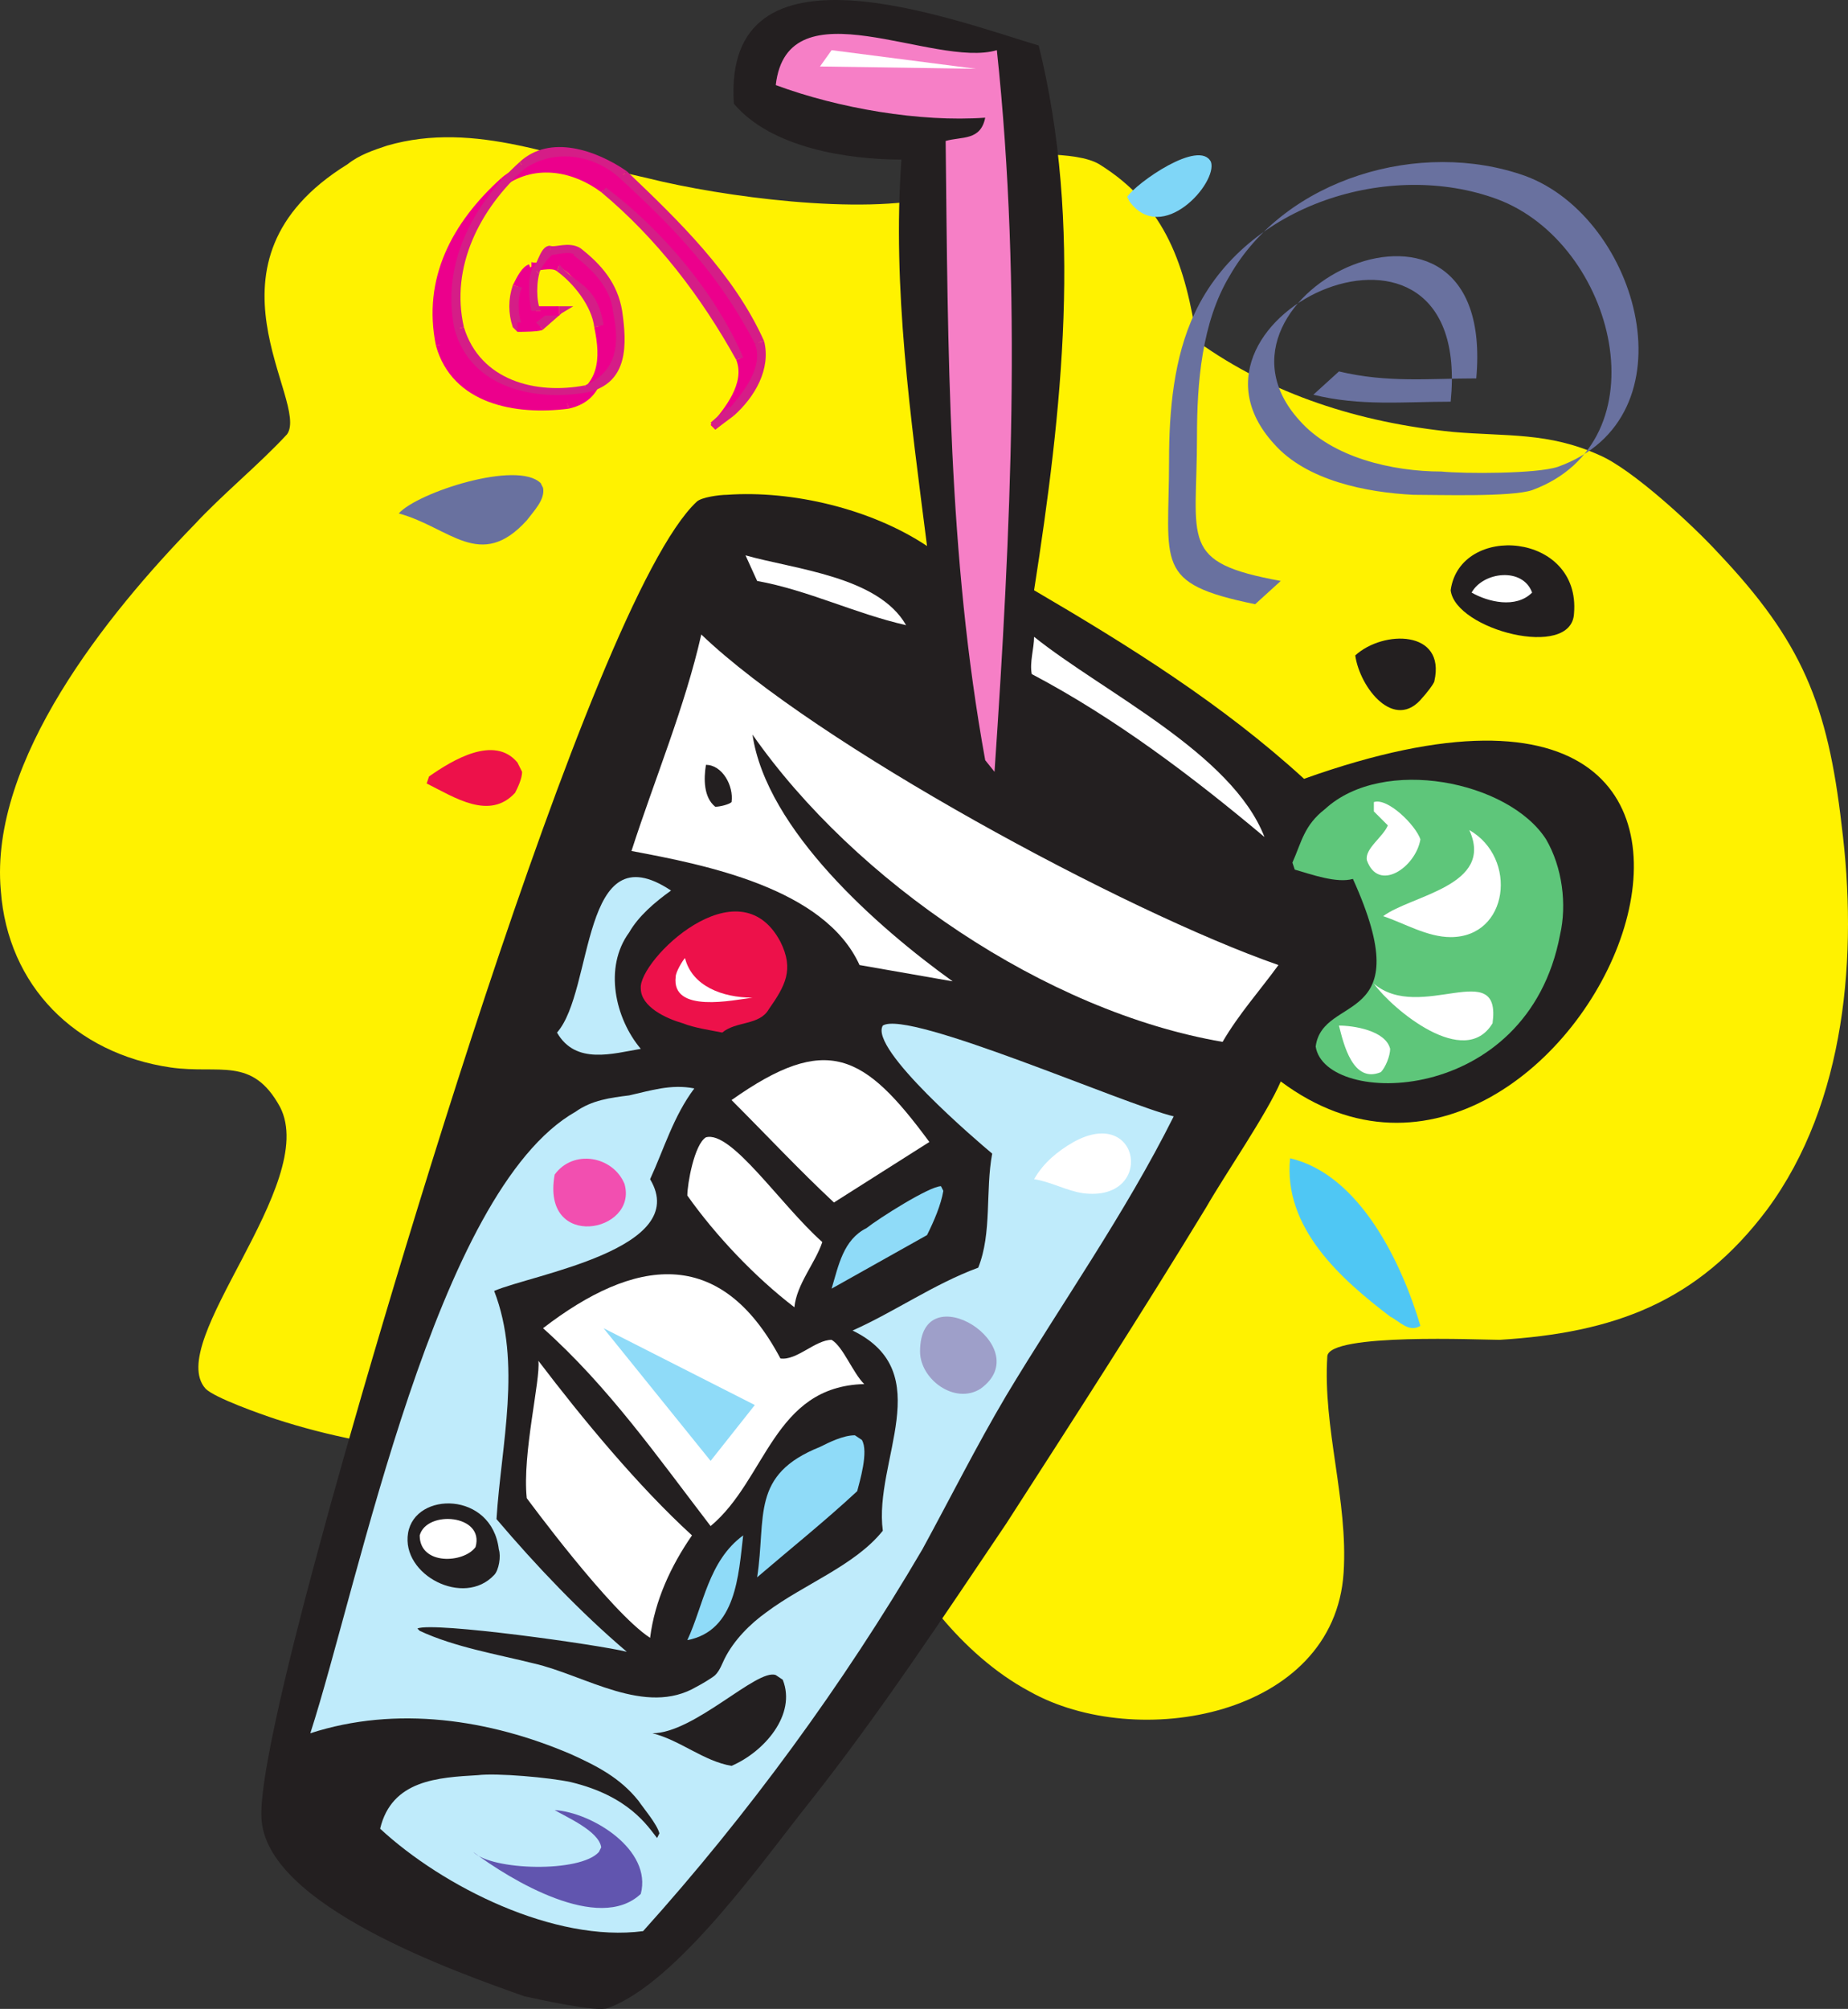 <svg xmlns="http://www.w3.org/2000/svg" width="595.557" height="647.22"><rect width="100%" height="100%" fill="#333333" stroke="none"/><path fill="#fff200" fill-rule="evenodd" d="M318.256 49.916c1.5 8.25-10.5 12-16.5 13.5-24 6-69 0-93-6-27.75-6-55.5-18.75-84-10.5-4.5 1.5-9 3-12.75 6-51 31.5-12 76.5-19.5 87-9 9.75-21 19.5-30 29.25-27.75 28.5-66 75.75-62.25 117.75 2.25 30.75 24 52.5 54.75 57 15.75 2.25 26.25-3.75 35.25 12.75 12.75 24.75-37.5 75.75-24 90.75 3 3 18 8.25 22.5 9.75 34.5 11.25 71.25 13.5 107.25 9.75 15-2.25 33-7.5 48-6 17.25 1.5 46.5 46.5 59.25 60 7.5 9 17.25 18 28.5 24 34.5 19.5 98.25 8.25 101.25-38.25 1.5-23.25-6.75-46.5-5.25-69.75.75-7.5 49.5-5.25 55.5-5.25 36.75-2.25 63.75-12 86.25-42 25.5-34.5 29.25-82.5 24-123.75-4.5-39-12.75-59.25-39.75-87.75-8.25-9-27.75-27-38.25-31.5-16.5-7.5-30-6-47.25-7.5-30-3-58.5-12-82.5-29.25-3.75-24-9.75-43.5-31.5-57-7.5-4.5-27-3-36-3"/><path fill="#231f20" fill-rule="evenodd" d="M298.756 175.916c-5.25-41.25-11.25-83.25-8.25-124.5-17.25 0-42-3.75-54-18-3.75-55.5 70.5-27 98.25-18.75 14.25 57.75 7.5 117.75-1.5 175.5 30.75 18 60.75 36.75 87 60.75 189-67.5 87 168-7.5 97.5-4.5 10.5-18 30-24 40.5-21 34.5-42.75 68.25-64.5 102-20.25 30-40.5 60.75-63 89.25-15 18.75-42.75 58.5-65.25 66.75-3.75 1.5-23.25-3-27-3.75-21-7.5-84-29.25-84.75-57.75-.75-15.75 14.25-71.25 18.75-87.75 15-56.25 87-303.75 121.5-336 1.5-1.5 7.5-2.25 9.75-2.25 21-1.5 46.5 4.5 64.5 16.5"/><path fill="#bfebfb" fill-rule="evenodd" d="m211.756 592.166.75-1.5c-.75-3-5.25-8.25-6.75-10.5-6-7.5-13.5-11.25-21.75-15-26.25-11.25-56.25-15.75-84-6.75 15.75-48.75 40.5-174.75 85.5-200.25 5.25-3.75 11.25-4.5 17.25-5.25 6.75-1.5 13.5-3.75 21-2.25-6.75 9-9.75 19.5-14.25 29.25 13.5 22.5-38.25 30.75-50.25 36 9 23.25 2.25 49.5.75 73.5 12.75 15 27 30 42 42.75-9-2.25-62.25-9.75-67.5-7.5l.75.75c11.25 5.25 24.75 7.5 36.75 10.5 16.5 3.75 36 17.25 52.5 7.5 1.5-.75 5.25-3 6-3.75 1.5-1.5 2.25-3.75 3-5.25 3-6 8.25-11.25 13.5-15 12-9 28.5-15 37.5-26.25-3-22.5 18-51-9.75-64.5 13.5-6 26.25-15 40.5-20.25 4.5-11.25 2.25-24.75 4.5-36.75-4.5-3.75-39.75-33.75-35.25-41.25 8.25-5.25 78 25.5 93.75 29.25-15.75 31.5-36 60-54 90-9.75 16.5-18 33-27 49.5-25.5 43.5-56.25 85.5-90 123-28.5 3.75-64.5-14.25-84.75-33 3.75-15.75 18.75-16.5 31.5-17.25 6-.75 23.25.75 30 2.25 18.75 4.5 24.75 14.25 27.75 18"/><path fill="#6155af" fill-rule="evenodd" d="M152.506 596.666c6 6 34.5 6.75 40.5 0l.75-1.5c-.75-5.25-11.25-9.75-15-12 12 .75 31.5 12.75 27.75 27-13.5 12.75-42-4.5-54-13.5"/><path fill="#231f20" fill-rule="evenodd" d="M131.506 493.916c2.25-13.5 27-13.5 29.25 5.25.75 2.25 0 6.75-1.5 8.25-9.75 10.5-30 0-27.75-13.5"/><path fill="#fff" fill-rule="evenodd" d="M153.256 498.416c-3.75 5.25-18 6-18-3.75 2.25-8.25 21-6.75 18 3.75"/><path fill="#231f20" fill-rule="evenodd" d="M210.256 558.416c13.5 0 33.75-21 39.75-18.75l2.25 1.5c4.5 11.25-6 23.25-16.5 27.75-9-1.5-16.5-8.25-25.5-10.5"/><path fill="#fff" fill-rule="evenodd" d="M173.506 438.416c14.25 18.75 32.25 40.5 49.5 56.25-6.75 9.75-12 21-13.5 33-12.75-8.25-39.75-45-39.75-45-1.5-14.25 4.5-38.25 3.75-44.25"/><path fill="#8fdbf8" fill-rule="evenodd" d="M239.506 494.666c-1.5 12.75-2.25 30.75-18 33.75 5.25-11.25 6.75-25.5 18-33.75m36-32.25 2.25 1.5c2.25 3.75-.75 13.5-1.5 16.5-10.5 9.75-21.75 18.75-32.25 27.75 3-19.5-2.25-33 20.25-42 3-1.5 7.5-3.75 11.25-3.75"/><path fill="#fff" fill-rule="evenodd" d="M175.006 427.916c29.25-22.5 57-27 76.5 9.75 5.25.75 11.25-6 16.5-6 3.75 2.25 6.75 10.5 10.5 14.25-29.25.75-31.5 30.75-49.5 45.75-17.25-22.5-33-45-54-63.75"/><path fill="#f24fb0" fill-rule="evenodd" d="M178.756 378.416c6-8.25 18.75-6 22.5 3 4.5 15.75-27 21.75-22.5-3"/><path fill="#fff" fill-rule="evenodd" d="M221.506 385.166c0-3.75 2.25-16.5 6-18.75 8.25-2.25 24 21.75 37.5 33.75-2.25 6.75-8.25 13.5-9 21-12.75-9.75-25.5-23.25-34.5-36"/><path fill="#bfebfb" fill-rule="evenodd" d="M179.506 332.666c12-13.5 7.5-65.25 36.75-45.75-5.25 3.75-10.5 8.25-13.5 13.5-8.25 11.25-4.5 27.75 3.75 37.5-9 1.5-21 5.25-27-5.25"/><path fill="#8fdbf8" fill-rule="evenodd" d="M279.256 395.666c3.75-3 20.25-13.5 24-13.5l.75 1.5c-.75 4.5-3 9.75-5.25 14.25l-30.75 17.25c2.25-7.5 3.75-15.75 11.25-19.5"/><path fill="#9e9fc9" fill-rule="evenodd" d="M296.506 435.416c0-25.5 38.25-1.5 19.5 12-8.25 5.25-19.5-3-19.5-12"/><path fill="#fff" fill-rule="evenodd" d="M235.756 354.416c30.75-21.75 42.75-15 63.75 13.5l-30.75 19.5c-11.25-10.5-21.75-21.75-33-33"/><path fill="#ed114a" fill-rule="evenodd" d="M232.756 332.666c-3.75-.75-9-1.5-12.75-3-5.25-1.5-13.5-5.25-13.5-11.25-.75-9 31.5-40.5 45-15 4.5 9 1.5 14.25-3.75 21.75-3 5.25-10.5 3.75-15 7.5m-66-87 1.5 3c0 2.25-1.5 5.25-2.25 6.75-8.25 9-19.5 1.5-28.5-3l.75-2.25c7.5-5.25 21-13.5 28.5-4.5"/><path fill="#fff" fill-rule="evenodd" d="M226.006 204.416c36.75 35.25 136.5 89.25 186 106.5-6 8.25-12.75 15.75-18 24.75-57-9.75-118.5-51.75-151.5-99 4.5 30.75 40.5 62.25 64.5 79.5l-30-5.25c-11.25-24.75-49.5-32.25-73.5-36.75 7.5-23.25 17.25-46.5 22.5-69.75m107.25 175.5c3-5.25 7.5-9 12.75-12 21.75-12 26.25 19.5 3 16.5-5.25-.75-10.5-3.75-15.75-4.5"/><path fill="#69719f" fill-rule="evenodd" d="M128.506 165.416c6-6.75 38.25-17.25 45.75-9.75l.75 1.5c.75 3.75-3 7.5-5.25 10.5-15 16.5-24.75 2.25-41.25-2.25"/><path fill="#231f20" fill-rule="evenodd" d="M227.506 246.416c5.25 0 9 6.75 8.25 12-.75.75-3.75 1.5-5.25 1.5-3.75-3-3.75-9-3-13.5"/><path fill="#4fc7f4" fill-rule="evenodd" d="M415.756 373.166c22.5 5.25 36 33.75 42 54-3.75 2.25-6.75-1.5-9.75-3-15.75-12-34.5-28.5-32.25-51"/><path fill="#fff" fill-rule="evenodd" d="M240.256 178.916c15.75 4.5 42.75 6.75 51.75 22.5-16.5-3.75-31.5-11.25-48-14.25l-3.75-8.25"/><path fill="#f67fc6" fill-rule="evenodd" d="M304.756 45.416c5.25-1.5 11.25 0 12.75-7.5-21 1.5-47.25-3-67.5-10.5 3.75-33 51-5.25 71.25-11.25 8.25 77.25 4.5 155.25-.75 232.5l-3-3.75c-12-66-12-132-12.75-199.5"/><path fill="#5ec67a" fill-rule="evenodd" d="M436.006 283.166c-5.25 1.5-13.5-1.5-18.75-3l-.75-2.25c3-6.75 3.75-12 10.5-17.25 18.75-17.25 59.25-9 71.25 9.75 5.25 9 6.75 21 4.5 30.75-10.5 55.5-75.75 55.5-78.75 36 2.25-17.25 33.75-6 12-54"/><path fill="#fff" fill-rule="evenodd" d="M431.506 330.416c4.5 0 15 1.5 16.5 7.5 0 2.25-1.5 6-3 7.5-9 3.75-12-9-13.5-15m-98.25-125.25c22.5 18 63.75 37.5 74.25 64.5-23.25-19.5-48-38.25-75-52.5-.75-3.75.75-8.25.75-12m109.5 111.75c15 12.75 41.25-9 38.25 12.75-9 15-32.25-4.5-38.25-12.75m3-21.75c9-6.75 36-9.75 27.75-27.75 15.75 9 12.75 34.5-6 34.5-7.5 0-15-4.5-21.75-6.75m1.5-29.25-4.5-4.5v-3c4.5-1.5 13.5 7.5 15 12-1.5 9-13.5 17.25-17.25 6.75-.75-3.75 5.25-7.5 6.75-11.25"/><path fill="#231f20" fill-rule="evenodd" d="M436.756 211.166c9-8.25 29.25-8.25 25.5 8.25 0 .75-3 4.5-3.75 5.25-9 11.25-20.25-3-21.75-13.5m30.75-21c3-21.75 42-18.75 39.75 7.5-.75 15-38.25 5.25-39.75-7.5"/><path fill="#fff" fill-rule="evenodd" d="M474.256 190.916c3.75-6.75 16.5-8.25 19.5 0-5.25 5.25-14.25 3-19.5 0"/><path fill="#7fd6f7" fill-rule="evenodd" d="M363.256 63.416c3-4.5 23.25-18.75 27-11.25 2.25 6.75-15.75 27-26.25 12.75l-.75-1.5"/><path fill="#8fdbf8" fill-rule="evenodd" d="m194.506 427.916 34.5 42.75 14.25-18zm0 0"/><path fill="#fff" fill-rule="evenodd" d="m268.006 16.166-3.75 5.25 50.25.75zm-47.25 292.5c-.75.75-3 4.5-3 6-1.5 12 18.75 7.5 24.75 6.75-9.75 0-19.5-3.75-21.75-12.75"/><path fill="#69719f" fill-rule="evenodd" d="M423.256 127.166c15 3.75 29.25 2.25 44.25 2.25 7.5-74.25-94.5-27.75-57 13.5 10.5 12 30 15.75 45 16.5 8.25 0 31.5.75 38.25-1.5 42.75-15.75 27-79.5-11.25-93.75-34.5-12.75-81 1.5-97.5 36.75-6.75 14.25-8.25 31.5-8.25 47.25 0 33.75-5.25 39.75 27.75 46.5l8.25-7.5c-33-6-27-12.75-27-46.5 0-17.25 1.5-36.75 10.5-51.75 18-31.5 61.5-44.25 95.25-32.25 36.75 13.5 54.75 78 10.5 93.75-6.75 2.25-30 2.25-37.5 1.5-15.75 0-35.25-4.5-45.75-16.5-36.75-40.5 63.75-88.5 57-13.5-15 0-28.5 1.5-44.25-2.25l-8.25 7.5"/><path fill="#ec008c" fill-rule="evenodd" d="M229.756 137.666c5.25-4.5 10.5-12 9.75-18.75-2.25-15-39-56.25-52.5-62.25-6-3-15-3.75-21-.75-8.25 4.5-15.75 15.75-20.25 24-3 6-4.5 13.5-5.25 21-.75 31.5 38.25 36 48.75 25.5s2.25-33.75-9-40.5c-3-1.5-6 .75-9 0-5.25 3-6.75 14.25-4.5 19.5h7.5l6-5.25h-7.5c-1.5-5.25-1.5-16.5 4.5-19.5 2.25.75 6-1.5 9 0 12.75 9 22.5 39 3 44.25-5.25 1.5-14.25.75-19.5 0-39.75-9-20.25-63 2.25-74.25 6-3 15-2.25 21 .75 14.25 6 54 50.25 52.5 65.25-1.5 8.25-9.75 15.75-15.75 21"/><path fill="#ec008c" fill-rule="evenodd" d="M237.256 115.916c3 7.5-3.75 15.75-8.25 21l1.5 1.5c6.75-5.25 12-15 9-23.25l-2.25.75"/><path fill="#d51d87" fill-rule="evenodd" d="M193.756 61.916c18 15 32.25 33.75 43.5 54l2.25-.75c-9-21-26.25-41.25-44.25-54.75l-1.5 1.5"/><path fill="#ec008c" fill-rule="evenodd" d="M163.006 59.666c9.75-6.75 21.75-4.5 30.75 2.25l1.5-1.5c-9.75-6.75-23.25-12-33.75-3l1.5 2.25"/><path fill="#ec008c" fill-rule="evenodd" d="M142.756 110.666c-3.75-20.25 6-38.25 20.25-51l-1.5-2.25c-15.75 14.25-25.5 32.25-21 54l2.25-.75"/><path fill="#ec008c" fill-rule="evenodd" d="M182.506 128.666c-15.75 3-33.75-.75-39.75-18l-2.25.75c5.25 18.75 25.5 22.5 42.75 20.25l-.75-3"/><path fill="#ec008c" fill-rule="evenodd" d="M191.506 105.416c2.25 10.5 1.5 18.75-9 23.25l.75 3c13.5-3 12-16.5 11.25-27l-3 .75"/><path fill="#d51d87" fill-rule="evenodd" d="M179.506 87.416c5.25 3.75 11.25 11.25 12 18l3-.75c-2.25-13.5-9-12.75-14.25-19.5l-.75 2.25"/><path fill="#ec008c" fill-rule="evenodd" d="M171.256 87.416c1.5 0 6.75-1.5 8.25 0l.75-2.25c-3.75-1.5-7.5 0-9-.75v3m-3 5.25c.75-1.5 1.5-4.5 3-5.25l-.75-2.25c-2.25.75-3.75 3.75-5.25 6.75l3 .75"/><path fill="#d51d87" fill-rule="evenodd" d="m166.756 103.916 1.5.75c-1.5-3-1.5-9.75 0-12l-3-.75c-1.5 4.5-1.5 9 0 13.5l1.5 1.5v-3"/><path fill="#ec008c" fill-rule="evenodd" d="M172.756 103.916h1.5-7.5v3c1.5 0 7.5 0 8.25-.75l-2.25-2.25"/><path fill="#d51d87" fill-rule="evenodd" d="m180.256 101.666-.75-3-6.75 5.25 2.25 2.25 6-5.25-.75-2.25.75 2.25 3.75-2.25h-4.5v3"/><path fill="#ec008c" fill-rule="evenodd" d="m171.256 100.166 1.5 1.5h7.5v-3h-7.5l1.5 1.5h-3"/><path fill="#d51d87" fill-rule="evenodd" d="M172.006 85.916c-2.25 2.25-1.5 11.25-.75 14.25h3c-1.5-3-1.5-9.75 0-13.5l-.75 1.5-1.5-2.25"/><path fill="#d51d87" fill-rule="evenodd" d="M177.256 79.166c-3 0-3.75 5.25-5.25 6.75l1.5 2.25c.75-1.5 3-5.25 4.5-6h-.75v-3"/><path fill="#d51d87" fill-rule="evenodd" d="M187.006 79.916c-3.75-2.25-8.25 0-9.75-.75v3c2.25 0 6-1.5 8.25 0l1.5-2.25"/><path fill="#d51d87" fill-rule="evenodd" d="M200.506 100.166c-1.5-9-6.75-15-13.5-20.25l-2.25 2.25c6 4.5 12 10.5 12.75 18h3m-11.25 26.25c13.5-3 12.75-15.75 11.25-26.25h-3c2.25 10.5 1.5 19.5-9 24l.75 2.25"/><path fill="#d51d87" fill-rule="evenodd" d="M146.506 106.166c5.25 18.75 25.5 23.25 42.75 20.25l-.75-2.25c-15.75 3-33.75-1.5-39-18.75l-3 .75"/><path fill="#d51d87" fill-rule="evenodd" d="M167.506 52.166c-15 13.5-25.5 33-21 54l3-.75c-4.5-19.5 5.25-38.25 19.5-51l-1.5-2.25"/><path fill="#d51d87" fill-rule="evenodd" d="M202.006 55.166c-9.75-6.75-24.75-12-34.5-3l1.5 2.25c9.75-6.75 22.5-4.5 30.75 3l2.25-2.25"/><path fill="#d51d87" fill-rule="evenodd" d="M246.256 109.916c-9.75-21.75-27.75-39-44.25-54.75l-2.25 2.25c18 16.5 32.25 31.5 43.5 53.25l3-.75"/><path fill="#d51d87" fill-rule="evenodd" d="M236.506 133.916c6.75-6 12-15 9.75-24l-3 .75c3 7.5-3.75 15.75-8.25 21l1.5 2.25"/><path fill="#d51d87" fill-rule="evenodd" d="m229.006 136.916 1.5 1.5 6-4.5-1.5-3-6 5.25 1.5 2.25-1.5-1.5"/></svg>
